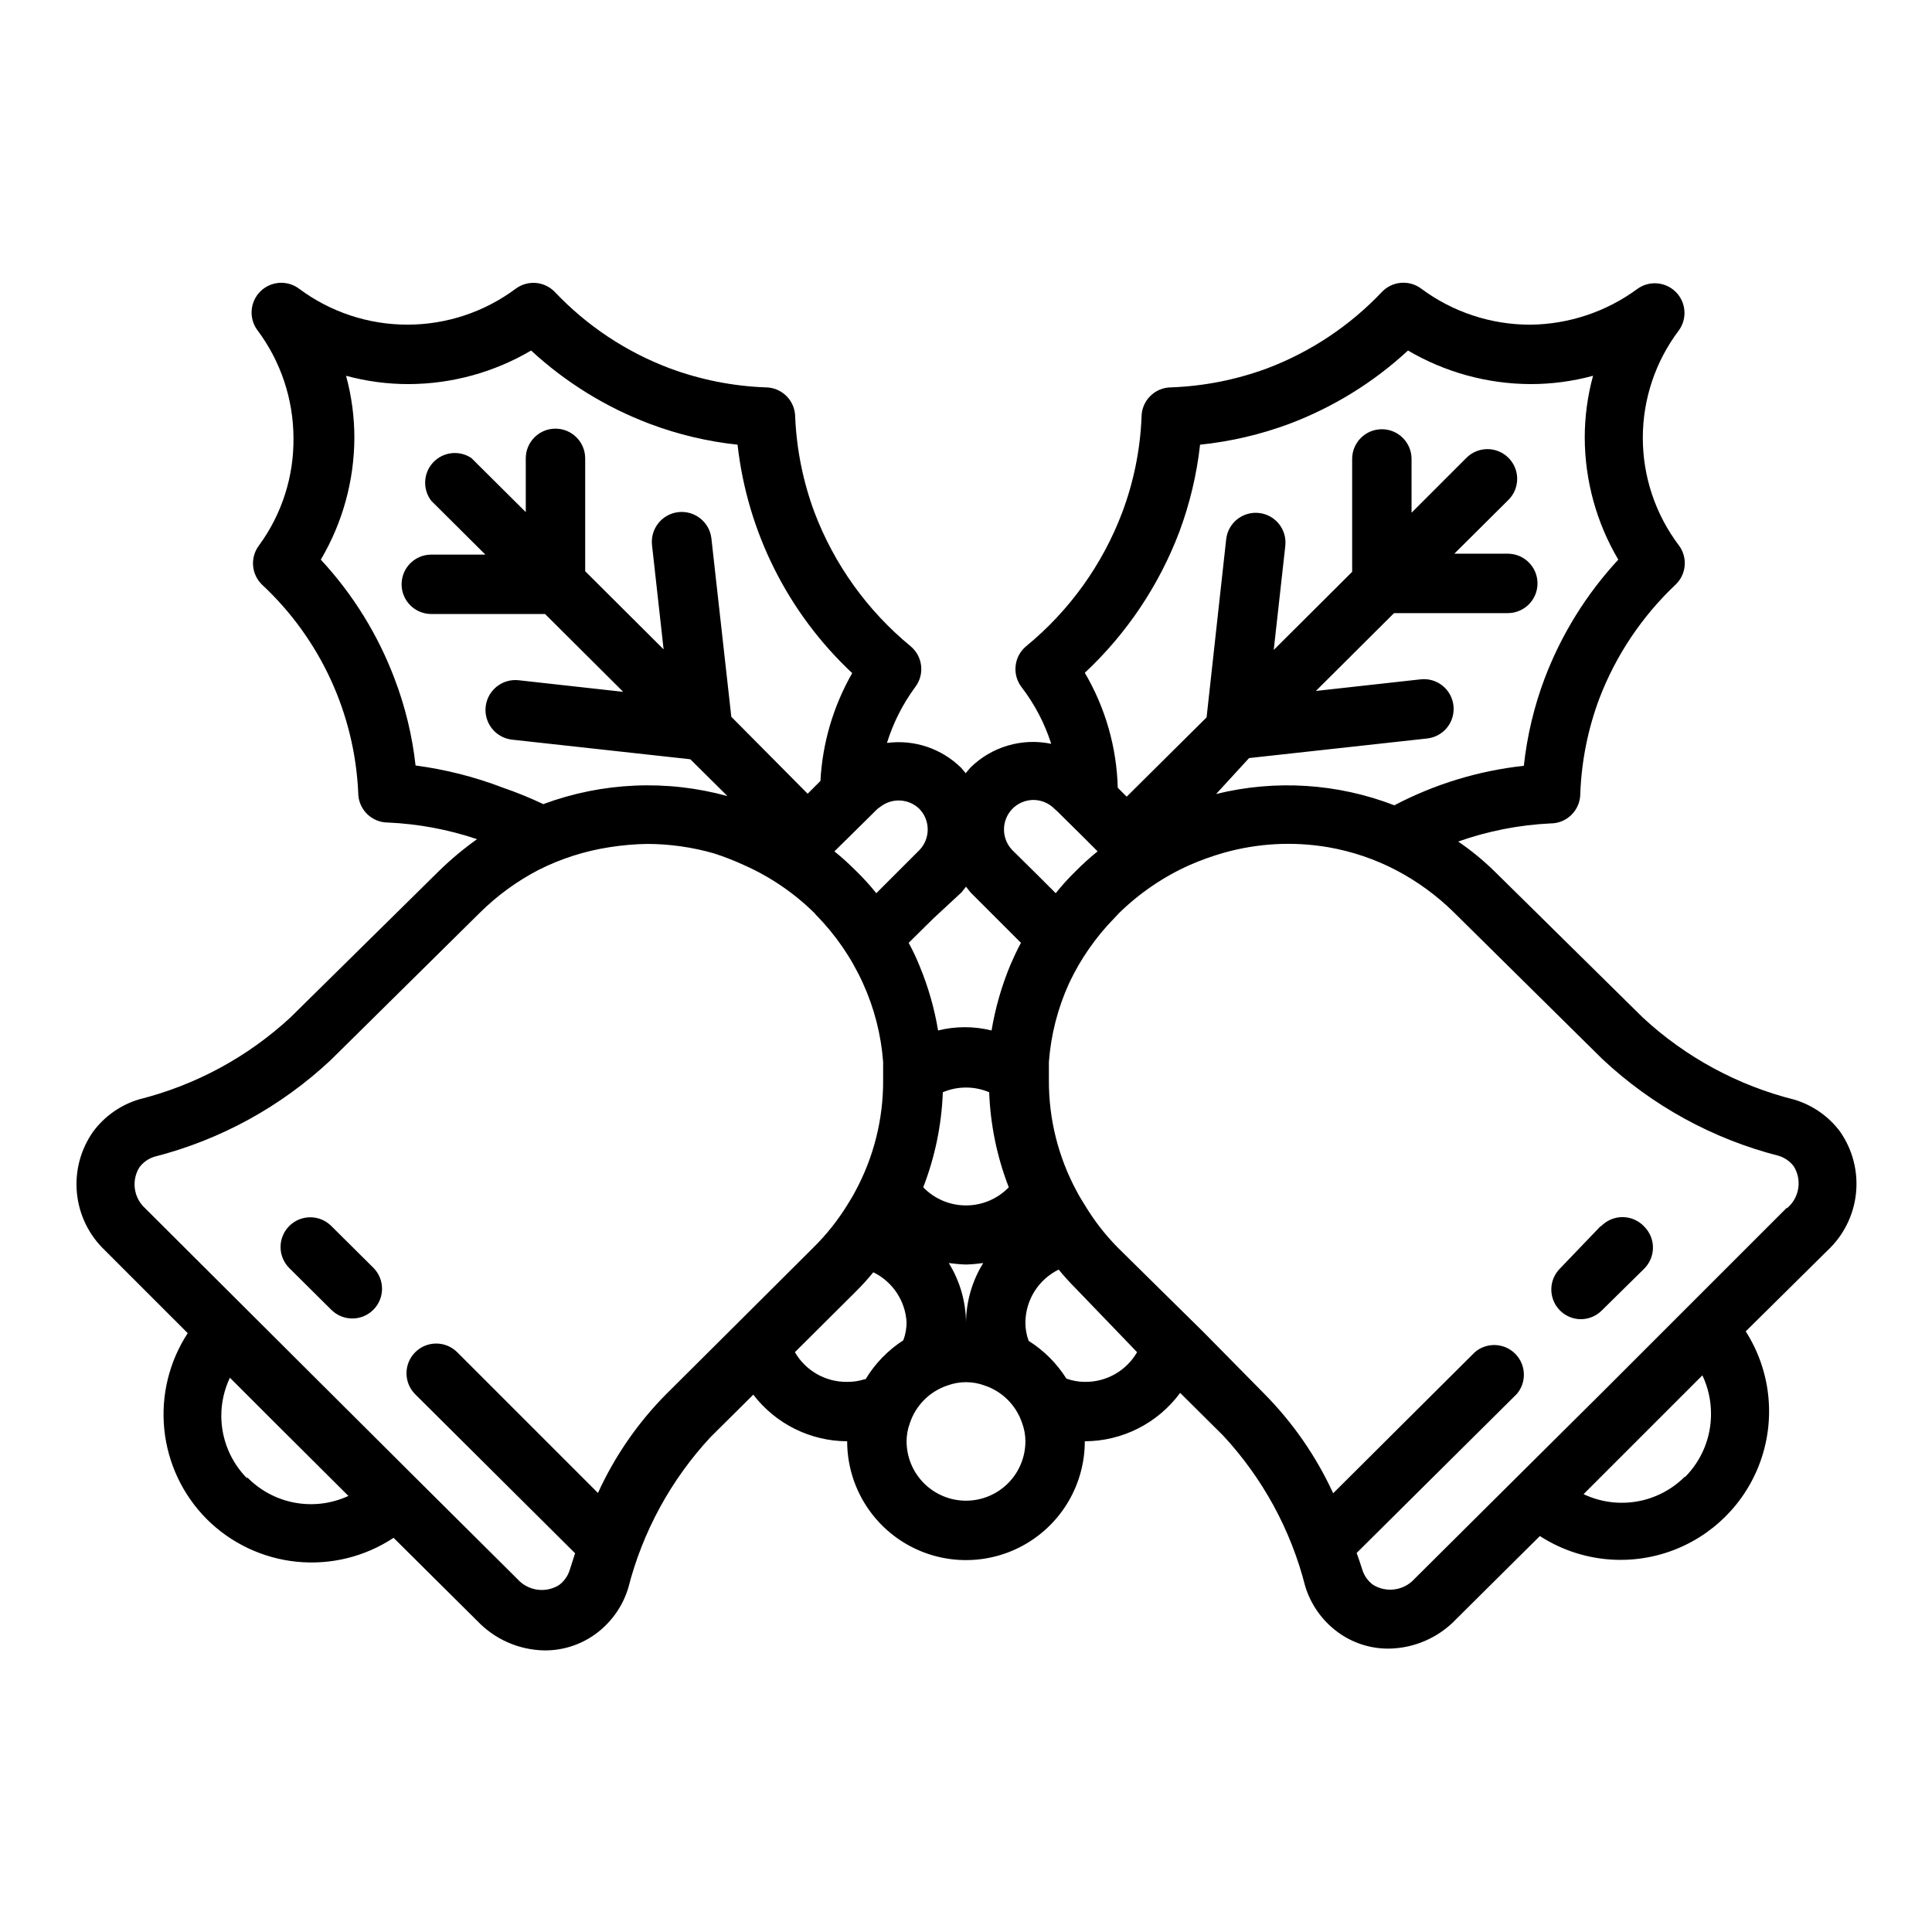<?xml version="1.0" encoding="UTF-8"?>
<!-- Uploaded to: ICON Repo, www.iconrepo.com, Generator: ICON Repo Mixer Tools -->
<svg fill="#000000" width="800px" height="800px" version="1.1" viewBox="144 144 512 512" xmlns="http://www.w3.org/2000/svg">
 <path d="m631.67 443.93c-3.023-4.062-7.273-7.043-12.121-8.504-14.996-3.754-28.805-11.227-40.148-21.727l-39.359-38.809c-2.965-2.898-6.18-5.535-9.605-7.871 7.883-2.789 16.133-4.406 24.484-4.805 2.086 0 4.09-0.828 5.562-2.305 1.477-1.477 2.309-3.477 2.309-5.566 0.32-8.613 2.019-17.117 5.035-25.191 4.402-11.504 11.344-21.863 20.312-30.305 2.801-2.758 3.137-7.16 0.785-10.312-6.207-8.203-9.562-18.211-9.562-28.496 0-10.289 3.356-20.293 9.562-28.496 2.25-3.125 1.91-7.418-0.801-10.148s-7-3.102-10.141-0.875c-8.234 6.082-18.18 9.414-28.418 9.527-10.402 0.016-20.535-3.324-28.891-9.527-3.199-2.422-7.711-2.051-10.469 0.867-8.477 8.945-18.863 15.863-30.387 20.23-8.156 3.016-16.738 4.719-25.426 5.039-4.348 0-7.871 3.523-7.871 7.871-0.348 8.641-2.078 17.172-5.117 25.27-5.227 13.832-13.996 26.047-25.426 35.426-3.277 2.688-3.836 7.492-1.262 10.863 3.469 4.519 6.133 9.605 7.871 15.035-7.777-1.629-15.855 0.77-21.488 6.375l-1.18 1.418-1.18-1.418h-0.004c-5.188-5.125-12.449-7.566-19.68-6.613 1.652-5.316 4.18-10.316 7.481-14.797 2.574-3.371 2.016-8.176-1.262-10.863-11.406-9.402-20.172-21.609-25.426-35.426-3.012-8.105-4.738-16.633-5.117-25.27 0-2.086-0.828-4.09-2.305-5.566-1.477-1.477-3.481-2.305-5.566-2.305-8.664-0.324-17.223-2.023-25.348-5.039-11.559-4.344-21.977-11.266-30.465-20.23-2.75-2.871-7.207-3.242-10.391-0.867-8.293 6.18-18.355 9.516-28.695 9.516s-20.402-3.336-28.691-9.516c-3.137-2.352-7.519-2.039-10.293 0.73-2.769 2.773-3.082 7.156-0.73 10.293 6.152 8.227 9.492 18.219 9.527 28.496 0.125 10.234-3.082 20.238-9.133 28.496-2.422 3.199-2.051 7.711 0.867 10.469 15.355 14.336 24.484 34.117 25.426 55.105 0 2.086 0.828 4.09 2.305 5.566 1.477 1.477 3.481 2.305 5.566 2.305 8.039 0.355 15.988 1.84 23.617 4.41-3.574 2.539-6.941 5.356-10.078 8.422l-39.359 38.809c-11.344 10.5-25.152 17.973-40.148 21.727-4.848 1.461-9.098 4.441-12.121 8.5-3.359 4.742-4.898 10.535-4.332 16.316 0.562 5.785 3.191 11.172 7.402 15.172l21.965 21.965h-0.004c-4.93 7.547-7.121 16.562-6.203 25.531s4.887 17.352 11.242 23.746c6.418 6.406 14.852 10.395 23.875 11.301 9.023 0.902 18.078-1.336 25.641-6.34l22.121 21.965v-0.004c4.648 4.93 11.094 7.769 17.867 7.875 4.898 0.039 9.676-1.508 13.621-4.41 4.09-3.012 7.098-7.262 8.578-12.121 3.816-14.941 11.312-28.691 21.809-39.992l11.336-11.258v0.004c5.926 7.75 15.113 12.316 24.875 12.355 0 11.25 6 21.645 15.742 27.27 9.742 5.625 21.746 5.625 31.488 0 9.742-5.625 15.746-16.02 15.746-27.27 9.98-0.027 19.355-4.789 25.266-12.828l11.336 11.258v-0.004c10.512 11.289 18.012 25.043 21.809 39.992 1.48 4.859 4.488 9.109 8.578 12.121 3.941 2.914 8.723 4.461 13.621 4.41 6.773-0.105 13.219-2.945 17.867-7.871l22.121-21.965c10.137 6.562 22.727 8.105 34.148 4.191 11.422-3.914 20.418-12.855 24.398-24.258 3.981-11.398 2.508-23.996-3.992-34.172l21.648-21.41c4.258-3.965 6.945-9.328 7.566-15.113 0.621-5.785-0.863-11.598-4.184-16.375zm-175.15-158.94c2.777-7.461 4.629-15.234 5.512-23.145 8.074-0.828 16.008-2.68 23.613-5.508 11.652-4.391 22.348-10.992 31.488-19.445 9.836 5.777 21.027 8.848 32.434 8.895 5.609 0.008 11.195-0.734 16.609-2.203-1.465 5.359-2.207 10.895-2.203 16.453 0.047 11.355 3.117 22.496 8.895 32.273-8.473 9.145-15.102 19.836-19.523 31.488-2.805 7.453-4.656 15.227-5.508 23.145-11.996 1.312-23.637 4.863-34.324 10.469-15.062-5.816-31.551-6.863-47.23-2.992l8.738-9.523 47.23-5.195c2.078-0.238 3.981-1.293 5.277-2.93 1.301-1.641 1.895-3.731 1.652-5.809-0.238-2.078-1.293-3.977-2.934-5.277-1.637-1.301-3.727-1.895-5.805-1.648l-27.711 3.07 20.703-20.625h30.152c4.348 0 7.871-3.527 7.871-7.875 0-4.348-3.523-7.871-7.871-7.871h-14.172l14.328-14.25v0.004c3.086-3.066 3.106-8.055 0.039-11.141-3.066-3.086-8.051-3.106-11.141-0.039l-14.562 14.562v-14.246c0-4.348-3.523-7.875-7.871-7.875-4.348 0-7.871 3.527-7.871 7.875v29.914l-20.781 20.703 3.07-27.629-0.004-0.004c0.461-4.301-2.629-8.164-6.926-8.66-2.078-0.242-4.168 0.352-5.809 1.652-1.637 1.297-2.691 3.195-2.93 5.277l-5.195 47.23-21.176 21.02-2.363-2.363c-0.285-10.73-3.289-21.215-8.734-30.465 11.082-10.363 19.645-23.125 25.031-37.312zm-44.242 73.367c1.473-1.504 3.488-2.352 5.59-2.363 2.106 0.012 4.117 0.859 5.59 2.363l0.789 0.707 7.242 7.164 3.387 3.387h-0.004c-2.035 1.652-3.981 3.414-5.824 5.273-1.879 1.828-3.641 3.773-5.273 5.824l-4.883-4.883-6.613-6.535v0.004c-2.949-3.051-2.949-7.891 0-10.941zm-13.461 22.121 1.18-1.496 1.18 1.496 13.383 13.383c-1.023 1.891-1.891 3.777-2.754 5.746-2.344 5.613-4.031 11.477-5.035 17.477-4.652-1.156-9.52-1.156-14.172 0-0.961-5.781-2.57-11.43-4.801-16.848-0.871-2.184-1.867-4.312-2.992-6.375l6.535-6.453zm1.184 82.969c-4.273 0.008-8.367-1.727-11.336-4.801 3.117-8.051 4.875-16.562 5.195-25.191 3.922-1.66 8.355-1.66 12.281 0 0.32 8.629 2.074 17.141 5.195 25.191-2.973 3.074-7.062 4.809-11.336 4.801zm4.562 15.273c-2.93 4.731-4.508 10.176-4.562 15.742-0.055-5.566-1.637-11.012-4.566-15.742 1.512 0.211 3.035 0.344 4.566 0.395 1.527-0.051 3.051-0.184 4.562-0.395zm-27.156-120.99c3.098-2.344 7.445-2.078 10.234 0.629 2.949 3.051 2.949 7.891 0 10.941l-11.414 11.414c-1.633-2.051-3.394-3.996-5.277-5.824-1.844-1.859-3.789-3.621-5.824-5.273l4.25-4.172 7.164-7.086s0.551-0.395 0.867-0.629zm-123.28-10.863c-0.871-7.894-2.75-15.648-5.59-23.066-4.41-11.66-11.039-22.352-19.52-31.488 5.777-9.777 8.848-20.918 8.895-32.273 0.004-5.559-0.738-11.094-2.203-16.453 5.414 1.469 11 2.211 16.609 2.203 11.406-0.039 22.602-3.109 32.434-8.895 9.148 8.445 19.84 15.047 31.484 19.445 7.481 2.809 15.281 4.66 23.223 5.508 2.602 23.152 13.375 44.617 30.387 60.535-5.004 8.734-7.891 18.523-8.422 28.578l-3.387 3.387-20.23-20.391-5.273-47.23v-0.004c-0.477-4.348-4.391-7.484-8.738-7.004-4.348 0.477-7.484 4.391-7.004 8.738l3.07 27.629-20.781-20.703v-29.914h-0.004c0-4.348-3.523-7.871-7.871-7.871-4.348 0-7.871 3.523-7.871 7.871v14.25l-14.406-14.328c-3.203-2.148-7.492-1.664-10.133 1.152-2.637 2.812-2.848 7.125-0.496 10.184l14.328 14.25h-14.328c-4.348 0-7.871 3.523-7.871 7.871s3.523 7.871 7.871 7.871h30.148l20.703 20.625-27.711-3.07h0.004c-4.348-0.477-8.258 2.66-8.738 7.008-0.477 4.348 2.66 8.258 7.008 8.738l47.23 5.195 9.84 9.762v-0.004c-16.09-4.426-33.16-3.68-48.805 2.129-3.461-1.641-7.008-3.09-10.629-4.332-7.481-2.875-15.277-4.856-23.223-5.902zm-44.633 188.93v-0.004c-4.363-4.398-6.824-10.332-6.848-16.531-0.004-3.512 0.773-6.981 2.281-10.152l12.281 12.281 19.129 19.051v-0.004c-4.438 2.055-9.402 2.684-14.211 1.793-4.809-0.887-9.223-3.246-12.633-6.75zm127.53-38.73-16.453 16.375v-0.004c-7.535 7.602-13.664 16.477-18.105 26.215l-37.312-37.312c-3.09-3.066-8.074-3.047-11.141 0.039-3.066 3.086-3.047 8.074 0.039 11.137l42.352 42.117-1.418 4.41v-0.004c-0.492 1.609-1.484 3.016-2.832 4.016-3.57 2.219-8.215 1.555-11.02-1.574l-27.078-26.922-22.281-22.199-49.277-49.121c-3.078-2.769-3.738-7.336-1.574-10.863 1-1.348 2.406-2.344 4.012-2.836 17.504-4.469 33.59-13.297 46.762-25.66l39.359-38.887v-0.004c4.633-4.609 9.941-8.484 15.742-11.492 5.894-2.961 12.219-4.981 18.738-5.981 3.309-0.523 6.648-0.812 9.996-0.867 5.992 0.016 11.953 0.863 17.711 2.519 2.684 0.867 5.312 1.891 7.875 3.07 6.965 3.082 13.312 7.402 18.734 12.75l0.395 0.473c5.18 5.254 9.391 11.387 12.438 18.105 3 6.586 4.812 13.648 5.352 20.863v4.879c0.043 10.281-2.5 20.406-7.398 29.441-0.629 1.258-1.418 2.441-2.125 3.621-2.512 4.066-5.5 7.82-8.898 11.18zm36.133 12.438c-1.5 0.484-3.07 0.727-4.644 0.707-2.801 0.039-5.562-0.672-8-2.055-2.434-1.383-4.457-3.391-5.856-5.816l16.297-16.215c1.574-1.574 3.07-3.227 4.488-4.961h-0.004c2.523 1.23 4.668 3.113 6.219 5.449 1.551 2.34 2.449 5.051 2.598 7.852-0.008 1.613-0.301 3.215-0.867 4.727-4.07 2.629-7.492 6.156-9.996 10.312zm26.844 32.195c-4.176 0-8.18-1.66-11.133-4.613-2.953-2.949-4.613-6.957-4.613-11.133 0-1.637 0.293-3.266 0.867-4.801 1.562-4.727 5.269-8.434 9.996-9.996 3.152-1.156 6.609-1.156 9.762 0 4.727 1.562 8.434 5.269 9.996 9.996 0.574 1.535 0.867 3.164 0.867 4.801 0 4.176-1.66 8.184-4.609 11.133-2.953 2.953-6.957 4.613-11.133 4.613zm31.488-31.488c-1.668-0.008-3.316-0.301-4.883-0.867-2.543-4.039-5.957-7.453-9.996-9.996-0.586-1.559-0.879-3.215-0.867-4.883 0.023-2.922 0.859-5.781 2.418-8.258 1.559-2.473 3.773-4.465 6.398-5.754 1.418 1.73 2.914 3.387 4.488 4.961l16.293 16.926c-1.398 2.426-3.422 4.434-5.856 5.816-2.438 1.383-5.195 2.094-7.996 2.055zm159.02 25.113h-0.004c-3.445 3.449-7.875 5.75-12.684 6.582-4.805 0.832-9.754 0.152-14.16-1.938l31.488-31.488c1.508 3.172 2.289 6.641 2.285 10.152 0.035 6.316-2.461 12.383-6.93 16.848zm27-71.242-49.281 49.277-22.277 22.121-27.078 26.922c-2.805 3.129-7.453 3.793-11.023 1.574-1.348-1-2.34-2.41-2.832-4.016-0.473-1.496-0.945-2.914-1.496-4.41l42.43-42.117v0.004c2.676-3.121 2.496-7.777-0.414-10.688-2.906-2.906-7.562-3.086-10.684-0.41l-37.551 37.391c-4.469-9.723-10.594-18.594-18.105-26.215l-16.215-16.449-22.832-22.516c-3.312-3.375-6.219-7.125-8.656-11.18-0.707-1.18-1.496-2.363-2.125-3.621h-0.004c-4.894-9.035-7.441-19.16-7.398-29.441v-4.879c0.539-7.215 2.352-14.277 5.352-20.863 3.016-6.406 7.086-12.262 12.047-17.316l1.18-1.258v-0.004c5.441-5.324 11.785-9.641 18.734-12.75 2.918-1.273 5.914-2.352 8.977-3.227 9.008-2.555 18.477-3.066 27.707-1.496 6.375 1.105 12.539 3.203 18.266 6.219 5.516 2.926 10.582 6.641 15.035 11.02l39.359 38.887c13.172 12.363 29.258 21.191 46.762 25.664 1.605 0.492 3.012 1.484 4.012 2.832 2.227 3.656 1.422 8.391-1.887 11.102zm-49.277 4.801-10.789 11.258c-2.269 2.25-2.953 5.652-1.727 8.605 1.227 2.957 4.117 4.875 7.316 4.856 2.078-0.031 4.059-0.879 5.512-2.363l11.18-11.02c1.488-1.477 2.328-3.492 2.328-5.59s-0.84-4.109-2.328-5.59c-1.492-1.59-3.57-2.492-5.75-2.492-2.176 0-4.258 0.902-5.746 2.492zm-336.45 0h-0.004c-3.07-3.051-8.027-3.051-11.102 0-1.488 1.477-2.328 3.488-2.328 5.59 0 2.098 0.84 4.109 2.328 5.59l11.098 11.02h0.004c3.066 3.086 8.051 3.106 11.141 0.039 3.086-3.066 3.102-8.051 0.039-11.141z"/>
</svg>